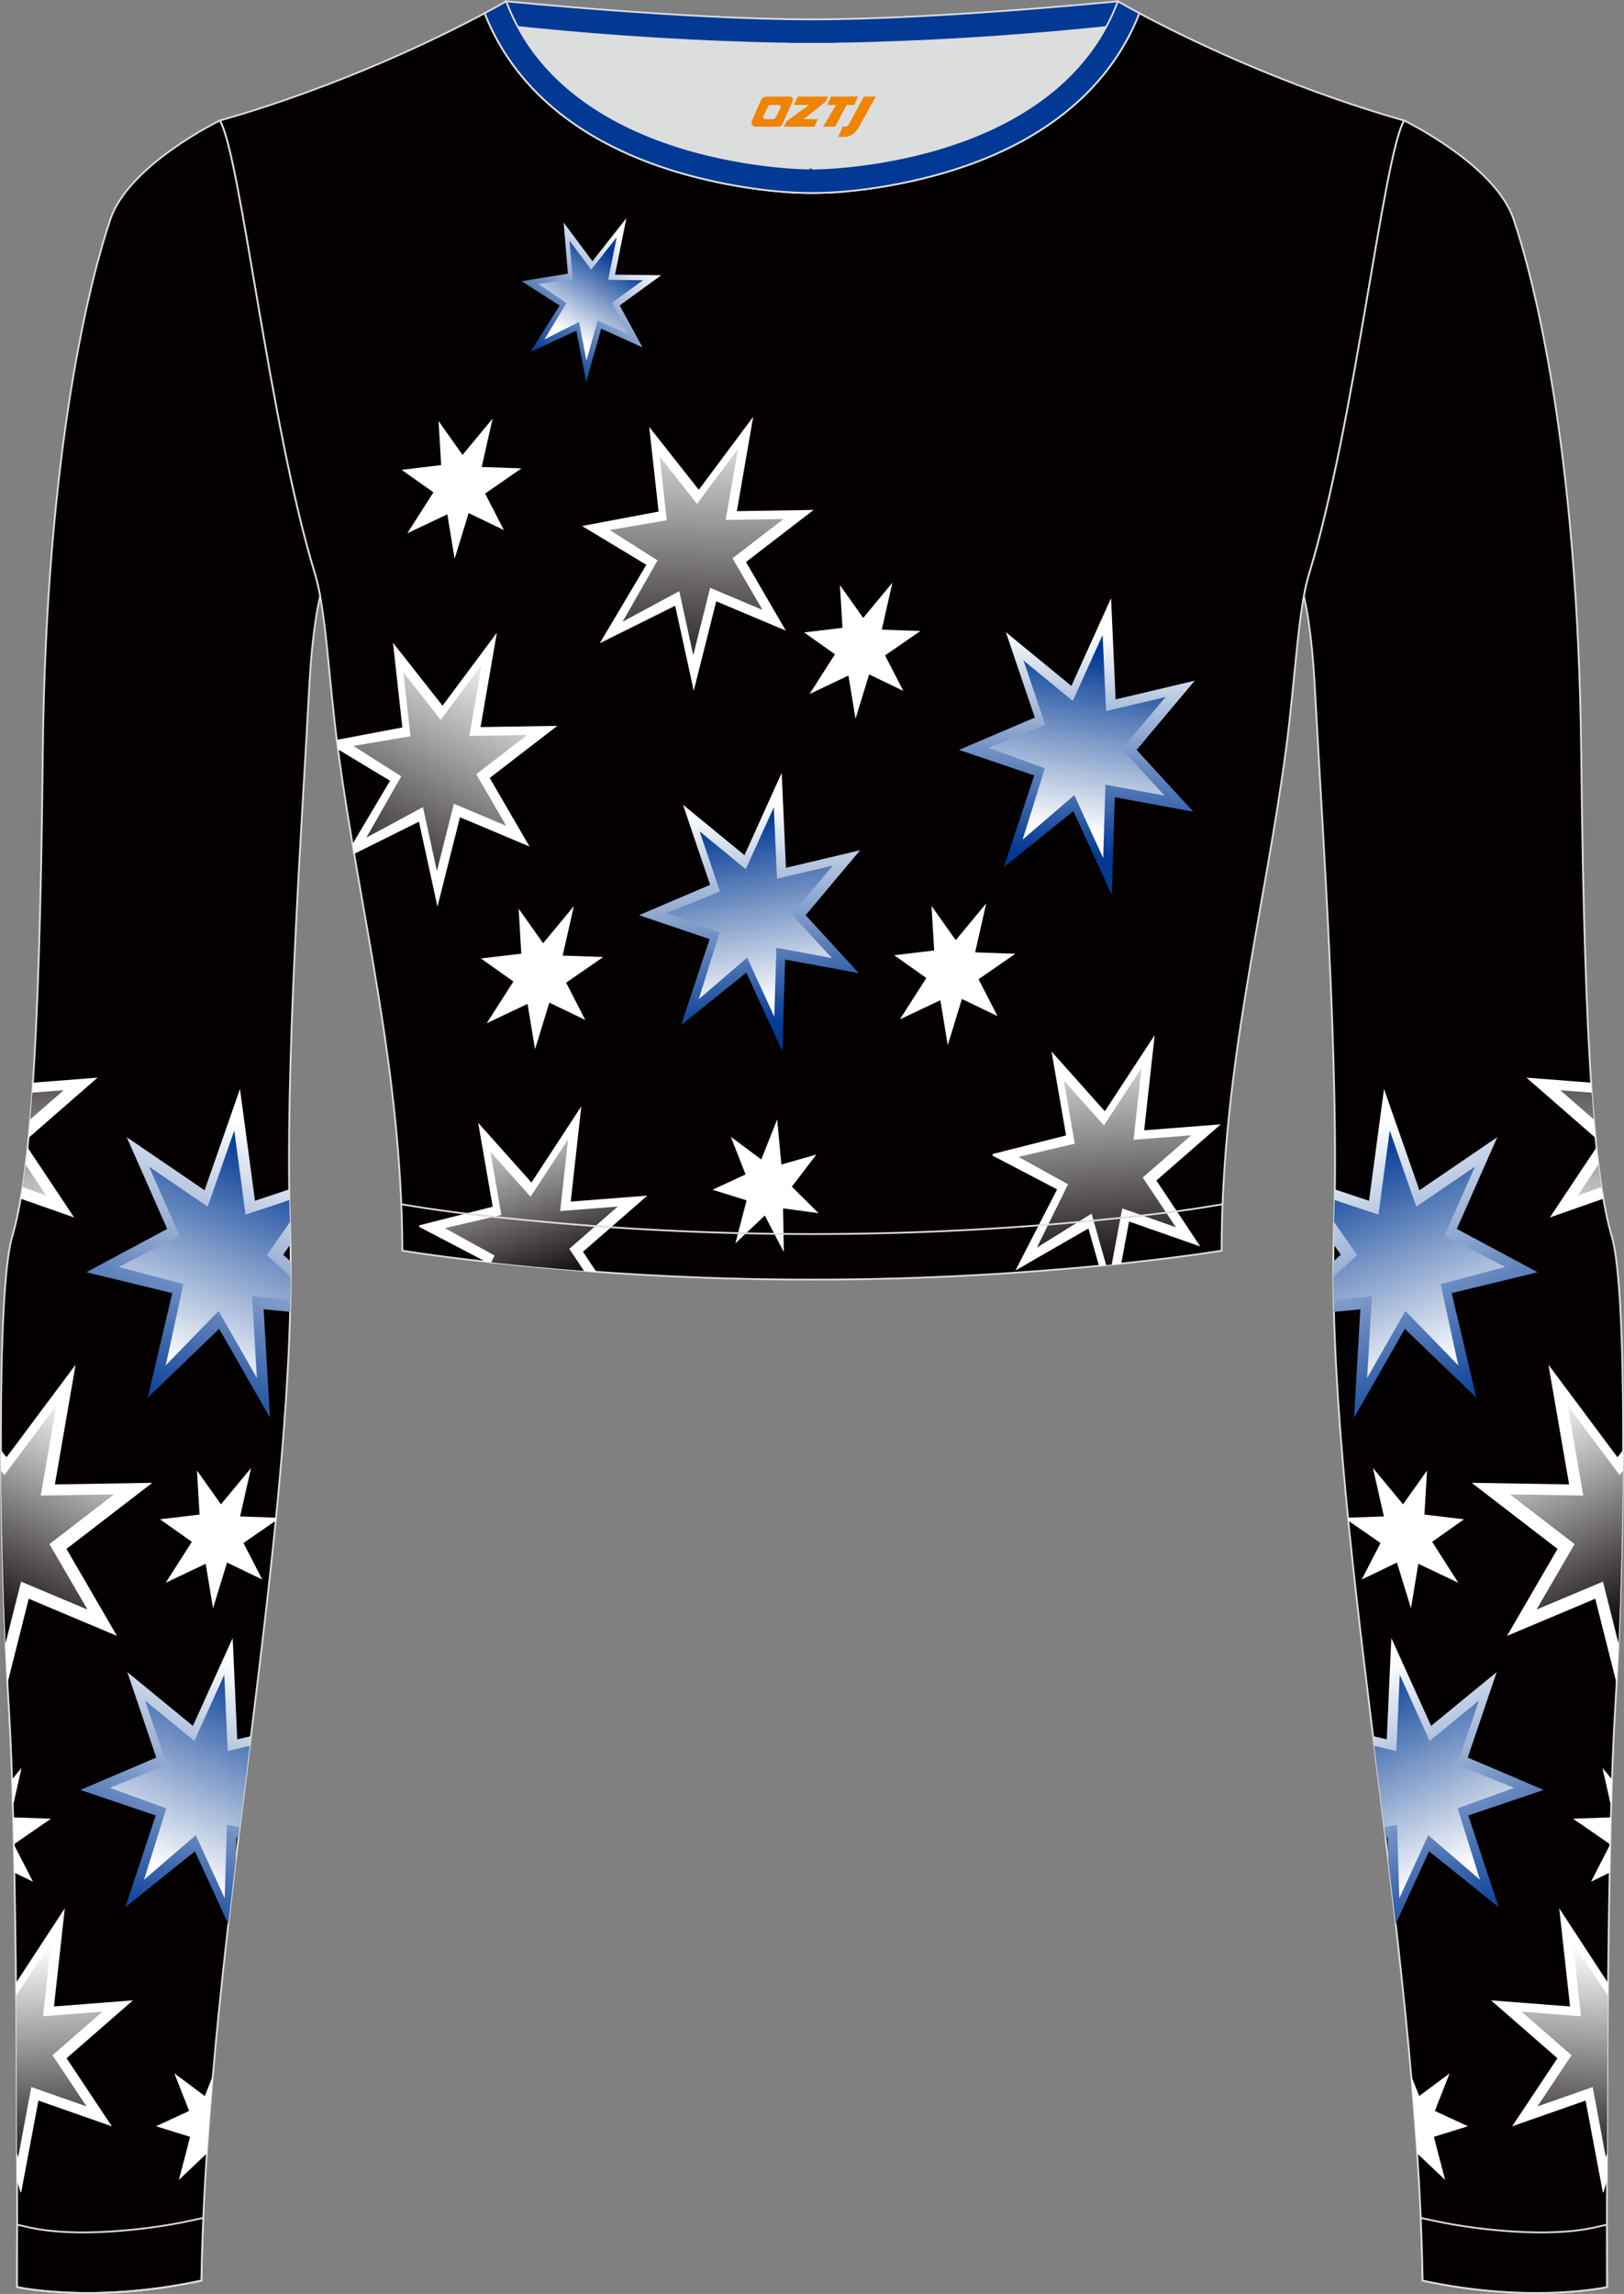 <?xml version="1.0" encoding="utf-8"?>
<!-- Generator: Adobe Illustrator 24.0.1, SVG Export Plug-In . SVG Version: 6.00 Build 0)  -->
<svg xmlns="http://www.w3.org/2000/svg" xmlns:xlink="http://www.w3.org/1999/xlink" version="1.1" id="图层_1" x="0px" y="0px" width="367.03px" height="518.23px" viewBox="0 0 367.02 518.23" enable-background="new 0 0 367.02 518.23" xml:space="preserve">
<rect x="0" y="0" width="367.02" height="518.23" fill="#808080" stroke="none"/>
<g>
	<path fill-rule="evenodd" clip-rule="evenodd" fill="#DCDDDD" d="M113.76,2.85c0,0,45.04,4.28,69.79,4.28s70.34-3.09,70.34-3.09   S241.33,40.8,183.46,40.8C125.59,40.79,113.76,2.85,113.76,2.85z"/>
	
		<path fill-rule="evenodd" clip-rule="evenodd" fill="#013994" stroke="#DCDDDD" stroke-width="0.4" stroke-miterlimit="22.926" d="   M258.74,5.16l-5.47,0.6c-18.61,2.04-37.83,3.37-56.53,3.92c-2.57,0.08-5.14,0.13-7.72,0.17v0.04h-11V9.85   c-2.57-0.03-5.14-0.09-7.72-0.17c-18.7-0.55-37.91-1.88-56.53-3.92l-5.47-0.6l6.07-4.87c0,0,40.87,4.09,69.14,4.09   s69.11-4.09,69.11-4.09L258.74,5.16z"/>
	
		<path fill-rule="evenodd" clip-rule="evenodd" fill="#040000" stroke="#DCDDDD" stroke-width="0.4" stroke-miterlimit="22.926" d="   M109.53,2.99C100,8.09,77.36,19.36,49.69,27.23c4.75,8.32,11.09,68.5,21.5,102.51c2.53,8.27,3.06,23.55,5.19,39.52   c4.92,36.95,14.4,72.23,14.55,113.28c0,0,38.98,6.55,92.58,6.55s92.58-6.55,92.58-6.55c0-40.87,9.62-76.33,14.55-113.28   c2.13-15.97,2.66-31.26,5.19-39.52c10.41-34.02,16.76-94.19,21.5-102.51c-27.67-7.87-50.31-19.14-59.84-24.24   c-7.44,18.9-24.13,29.96-42.97,35.71c-9.35,2.85-21.14,4.92-31.01,4.91c-9.87,0.01-21.66-2.05-31.01-4.91   C133.66,32.95,116.97,21.89,109.53,2.99z"/>
	
		<linearGradient id="SVGID_1_" gradientUnits="userSpaceOnUse" x1="172.903" y1="1130.089" x2="167.598" y2="1080.573" gradientTransform="matrix(1 0 0 1 0 -898)">
		<stop offset="0" style="stop-color:#013994"/>
		<stop offset="1" style="stop-color:#FFFFFF"/>
	</linearGradient>
	<polygon fill-rule="evenodd" clip-rule="evenodd" fill="url(#SVGID_1_)" points="176.66,174.6 177.62,196.05 194.39,192.08    182.07,206.75 194.09,219.85 177.44,216.78 176.81,237.46 168.67,219.73 153.94,231.57 160.37,212.16 144.42,206.75 160.49,199.9    154.36,181.81 168.25,193.2  "/>
	
		<linearGradient id="SVGID_2_" gradientUnits="userSpaceOnUse" x1="166.788" y1="1083.44" x2="173.862" y2="1124.619" gradientTransform="matrix(1 0 0 1 0 -898)">
		<stop offset="0" style="stop-color:#013994"/>
		<stop offset="1" style="stop-color:#FFFFFF"/>
	</linearGradient>
	<polygon fill-rule="evenodd" clip-rule="evenodd" fill="url(#SVGID_2_)" points="174.88,182.37 175.6,198.52 188.22,195.54    178.95,206.57 187.99,216.43 175.46,214.12 174.99,229.68 168.86,216.34 157.92,225.74 162.62,210.64 150.68,206.3 162.71,201.41    158.1,187.8 168.54,196.37  "/>
	
		<linearGradient id="SVGID_3_" gradientUnits="userSpaceOnUse" x1="122.323" y1="979.301" x2="142.975" y2="954.29" gradientTransform="matrix(1 0 0 1 0 -898)">
		<stop offset="0" style="stop-color:#013994"/>
		<stop offset="1" style="stop-color:#FFFFFF"/>
	</linearGradient>
	<polygon fill-rule="evenodd" clip-rule="evenodd" fill="url(#SVGID_3_)" points="141.56,49.29 138.99,62.06 149.44,62.18    140.05,69.01 145.21,78.48 135.86,74.25 132.47,86.32 130.26,74.7 119.86,79.52 126.48,69.03 117.88,63.52 128.34,61.83    127.38,50.28 133.89,59.01  "/>
	
		<linearGradient id="SVGID_4_" gradientUnits="userSpaceOnUse" x1="139.179" y1="956.144" x2="128.379" y2="973.481" gradientTransform="matrix(1 0 0 1 0 -898)">
		<stop offset="0" style="stop-color:#013994"/>
		<stop offset="1" style="stop-color:#FFFFFF"/>
	</linearGradient>
	<polygon fill-rule="evenodd" clip-rule="evenodd" fill="url(#SVGID_4_)" points="139.37,53.61 137.44,63.22 145.3,63.31    138.23,68.45 142.12,75.58 135.08,72.39 132.53,81.48 130.87,72.73 123.05,76.67 128.03,68.46 121.63,64.16 129.43,63.05    128.7,54.36 133.6,60.93  "/>
	<polygon fill-rule="evenodd" clip-rule="evenodd" fill="#FFFFFF" points="170.22,94.16 166.53,115.48 183.88,115.2 168.59,126.97    177.59,142.46 161.87,135.85 156.78,156.06 152.59,136.85 135.54,145.32 146.07,127.6 131.54,118.83 148.84,115.57 146.72,96.44    157.92,110.65  "/>
	
		<linearGradient id="SVGID_5_" gradientUnits="userSpaceOnUse" x1="158.261" y1="988.077" x2="156.239" y2="1057.045" gradientTransform="matrix(1 0 0 1 0 -898)">
		<stop offset="0" style="stop-color:#FFFFFF"/>
		<stop offset="1" style="stop-color:#060001"/>
		<stop offset="1" style="stop-color:#060001"/>
		<stop offset="1" style="stop-color:#060001"/>
		<stop offset="1" style="stop-color:#060001"/>
		<stop offset="1" style="stop-color:#000000"/>
	</linearGradient>
	<polygon fill-rule="evenodd" clip-rule="evenodd" fill="url(#SVGID_5_)" points="166.78,101.43 164,117.47 177.06,117.26    165.55,126.12 172.32,137.78 160.49,132.8 156.67,148.01 153.52,133.55 140.71,140.45 148.61,126.6 137.8,119.74 150.69,117.54    149.09,103.14 157.52,113.84  "/>
	<path fill-rule="evenodd" clip-rule="evenodd" fill="#FFFFFF" d="M260.96,233.84l-2.38,21.51l17.31-1.34l-14.55,12.68l9.93,14.91   l-16.1-5.64l-1.78,9.51c-1.6,0.17-3.27,0.34-5.02,0.51l-2.39-8.45l-16.5,9.5l9.42-18.33l-14.59-7.63l0.04-0.36l16.58-4.2   l-3.29-18.96l12.05,13.5L260.96,233.84z"/>
	
		<linearGradient id="SVGID_6_" gradientUnits="userSpaceOnUse" x1="247.5" y1="1128.488" x2="252.048" y2="1187.604" gradientTransform="matrix(1 0 0 1 0 -898)">
		<stop offset="0" style="stop-color:#FFFFFF"/>
		<stop offset="1" style="stop-color:#060001"/>
		<stop offset="1" style="stop-color:#060001"/>
		<stop offset="1" style="stop-color:#060001"/>
		<stop offset="1" style="stop-color:#060001"/>
		<stop offset="1" style="stop-color:#000000"/>
	</linearGradient>
	<polygon fill-rule="evenodd" clip-rule="evenodd" fill="url(#SVGID_6_)" points="257.97,241.3 256.18,257.49 269.21,256.48    258.26,266.02 265.73,277.24 253.62,273 251.24,285.69 249.99,285.81 246.7,274.18 234.34,281.84 241.38,267.54 230.17,261.36    242.9,258.37 240.43,244.1 249.49,254.25  "/>
	<polygon fill-rule="evenodd" clip-rule="evenodd" fill="#FFFFFF" points="175.64,252.88 176.59,263.09 184.5,260.82 178.95,268.1    184.99,274.07 176.97,272.99 177.14,282.87 172.85,274.6 166.2,280.89 168.73,271.17 161.02,268.78 168.5,265.32 165.17,256.83    172.05,261.94  "/>
	<polygon fill-rule="evenodd" clip-rule="evenodd" fill="#FFFFFF" points="222.88,204.09 220.38,215.15 229.47,215.47    221.15,221.22 225.44,229.56 217.39,225.68 214.19,236.12 212.52,225.96 203.37,230.29 209.35,220.95 202.08,215.8 211.12,214.72    210.52,204.66 216,212.39  "/>
	<polygon fill-rule="evenodd" clip-rule="evenodd" fill="#FFFFFF" points="201.68,131.64 199.28,142.25 208.01,142.55    200.02,148.07 204.15,156.08 196.42,152.36 193.35,162.38 191.74,152.62 182.96,156.79 188.7,147.81 181.72,142.87 190.4,141.84    189.82,132.18 195.08,139.6  "/>
	
		<linearGradient id="SVGID_7_" gradientUnits="userSpaceOnUse" x1="242.193" y1="1091.049" x2="245.225" y2="1041.028" gradientTransform="matrix(1 0 0 1 0 -898)">
		<stop offset="0" style="stop-color:#013994"/>
		<stop offset="1" style="stop-color:#FFFFFF"/>
	</linearGradient>
	<polygon fill-rule="evenodd" clip-rule="evenodd" fill="url(#SVGID_7_)" points="251.1,135.13 252.13,158 270.01,153.78    256.87,169.41 269.69,183.38 251.94,180.11 251.26,202.16 242.58,183.25 226.88,195.88 233.74,175.18 216.72,169.41 233.87,162.11    227.33,142.82 242.13,154.96  "/>
	
		<linearGradient id="SVGID_8_" gradientUnits="userSpaceOnUse" x1="247.351" y1="1045.41" x2="241.288" y2="1085.579" gradientTransform="matrix(1 0 0 1 0 -898)">
		<stop offset="0" style="stop-color:#013994"/>
		<stop offset="1" style="stop-color:#FFFFFF"/>
	</linearGradient>
	<polygon fill-rule="evenodd" clip-rule="evenodd" fill="url(#SVGID_8_)" points="249.2,143.42 249.97,160.64 263.43,157.46    253.54,169.22 263.18,179.73 249.83,177.27 249.32,193.86 242.79,179.64 231.12,189.67 236.13,173.56 223.4,168.93 236.23,163.72    231.31,149.21 242.45,158.35  "/>
	<path fill-rule="evenodd" clip-rule="evenodd" fill="#FFFFFF" d="M112.29,142.94l-3.69,21.32l17.36-0.28l-15.29,11.77l9,15.49   l-15.72-6.61l-5.09,20.21l-4.18-19.21l-14.63,7.27l-0.38-2.24l8.48-14.27l-11.76-7.1v-0.03c-0.09-0.71-0.19-1.41-0.27-2.12   l14.81-2.8l-2.12-19.13l11.2,14.21L112.29,142.94z"/>
	
		<linearGradient id="SVGID_9_" gradientUnits="userSpaceOnUse" x1="112.975" y1="1045.292" x2="82.153" y2="1104.155" gradientTransform="matrix(1 0 0 1 0 -898)">
		<stop offset="0" style="stop-color:#FFFFFF"/>
		<stop offset="1" style="stop-color:#060001"/>
		<stop offset="1" style="stop-color:#060001"/>
		<stop offset="1" style="stop-color:#060001"/>
		<stop offset="1" style="stop-color:#060001"/>
		<stop offset="1" style="stop-color:#000000"/>
	</linearGradient>
	<polygon fill-rule="evenodd" clip-rule="evenodd" fill="url(#SVGID_9_)" points="108.86,150.21 106.08,166.26 119.14,166.05    107.63,174.9 114.4,186.56 102.57,181.58 98.74,196.79 95.59,182.34 82.79,189.23 90.68,175.38 79.87,168.53 92.77,166.32    91.17,151.93 99.6,162.62  "/>
	<polygon fill-rule="evenodd" clip-rule="evenodd" fill="#FFFFFF" points="129.69,204.71 127.16,215.88 136.34,216.2 127.94,222    132.28,230.43 124.15,226.51 120.92,237.05 119.22,226.79 109.99,231.17 116.03,221.73 108.68,216.53 117.81,215.45 117.21,205.28    122.74,213.09  "/>
	<polygon fill-rule="evenodd" clip-rule="evenodd" fill="#FFFFFF" points="111.33,94.56 108.86,105.5 117.85,105.81 109.63,111.5    113.87,119.75 105.91,115.91 102.74,126.24 101.09,116.19 92.04,120.48 97.95,111.23 90.76,106.14 99.7,105.07 99.11,95.12    104.53,102.77  "/>
	<path fill-rule="evenodd" clip-rule="evenodd" fill="#FFFFFF" d="M131.37,249.94l-2.38,21.51l17.31-1.34l-14.55,12.68l3.03,4.55   c-10.03-0.72-18.67-1.57-25.56-2.35l0.1-0.19l-14.59-7.63l0.04-0.36l16.58-4.2l-3.29-18.96l12.05,13.5L131.37,249.94z"/>
	
		<linearGradient id="SVGID_10_" gradientUnits="userSpaceOnUse" x1="111.472" y1="1146.727" x2="125.494" y2="1189.548" gradientTransform="matrix(1 0 0 1 0 -898)">
		<stop offset="0" style="stop-color:#FFFFFF"/>
		<stop offset="1" style="stop-color:#060001"/>
		<stop offset="1" style="stop-color:#060001"/>
		<stop offset="1" style="stop-color:#060001"/>
		<stop offset="1" style="stop-color:#060001"/>
		<stop offset="1" style="stop-color:#000000"/>
	</linearGradient>
	<path fill-rule="evenodd" clip-rule="evenodd" fill="url(#SVGID_10_)" d="M128.38,257.41l-1.79,16.18l13.02-1.01l-10.95,9.54   l3.33,5.01c-8.01-0.61-15.07-1.3-20.98-1.94l0.76-1.55l-11.21-6.18l12.74-2.99l-2.47-14.27l9.07,10.16L128.38,257.41z"/>
	
		<path fill-rule="evenodd" clip-rule="evenodd" fill="#040000" stroke="#DCDDDD" stroke-width="0.4" stroke-miterlimit="22.926" d="   M317.33,27.23c0,0,20.56,9.93,24.74,22.3c4.19,12.38,14.56,50.77,15.29,121.02s3.28,96.45,6.92,108.83s2.91,71.7,0.73,107.01   c-2.18,35.3-1.82,130.3-1.82,130.3s-17.11,3.82-41.67-1.46c-1.26-78.2-22.24-172.66-20.02-238.76c1.17-34.86-2.6-88.69-4.18-118.11   c-0.4-7.41-0.88-15.82-2.64-23.72c0.34-1.82,0.72-3.46,1.15-4.89C306.24,95.73,312.58,35.55,317.33,27.23z"/>
	<g>
		
			<linearGradient id="SVGID_11_" gradientUnits="userSpaceOnUse" x1="-1948.953" y1="1331.219" x2="-1921.669" y2="1274.377" gradientTransform="matrix(-1 0 0 1 -1609.15 -898)">
			<stop offset="0" style="stop-color:#013994"/>
			<stop offset="1" style="stop-color:#FFFFFF"/>
		</linearGradient>
		<path fill-rule="evenodd" clip-rule="evenodd" fill="url(#SVGID_11_)" d="M323.43,389.9l14.82-12.15l-6.54,19.31l17.16,7.31    l-17.03,5.77l6.86,20.73l-15.72-12.64l-7.55,16.43c-0.53-4.7-1.09-9.41-1.65-14.12l-0.17-5.45l-0.48,0.09    c-0.93-7.68-1.88-15.35-2.82-22.96l3.1,0.73l1.03-22.9L323.43,389.9z"/>
		
			<linearGradient id="SVGID_12_" gradientUnits="userSpaceOnUse" x1="-1920.249" y1="1274.443" x2="-1941.471" y2="1319.538" gradientTransform="matrix(-1 0 0 1 -1609.15 -898)">
			<stop offset="0" style="stop-color:#013994"/>
			<stop offset="1" style="stop-color:#FFFFFF"/>
		</linearGradient>
		<path fill-rule="evenodd" clip-rule="evenodd" fill="url(#SVGID_12_)" d="M323.11,393.31l11.15-9.15l-4.92,14.53l12.84,5.21    l-12.74,4.63l5.02,16.12l-11.68-10.04l-6.54,14.24l-0.51-16.61l-2.88,0.53c-0.34-2.79-0.69-5.59-1.03-8.38l0.19-0.21l-0.26-0.3    l-1.17-9.47l4.99,1.18l0.77-17.23L323.11,393.31z"/>
		<path fill-rule="evenodd" clip-rule="evenodd" fill="#FFFFFF" d="M365.55,329.21l1.27-1.62c-0.07,17.63-0.63,36.93-1.47,52.72    l-4.82-19.13l-19.94,8.39L352,349.92l-19.4-14.93l22.02,0.36l-4.68-27.05L365.55,329.21z"/>
		
			<linearGradient id="SVGID_13_" gradientUnits="userSpaceOnUse" x1="-1951.872" y1="1217.224" x2="-1976.377" y2="1266.487" gradientTransform="matrix(-1 0 0 1 -1609.15 -898)">
			<stop offset="0" style="stop-color:#FFFFFF"/>
			<stop offset="1" style="stop-color:#060001"/>
			<stop offset="1" style="stop-color:#060001"/>
			<stop offset="1" style="stop-color:#060001"/>
			<stop offset="1" style="stop-color:#060001"/>
			<stop offset="1" style="stop-color:#000000"/>
		</linearGradient>
		<path fill-rule="evenodd" clip-rule="evenodd" fill="url(#SVGID_13_)" d="M366.03,333.25l0.75-0.95    c-0.11,13.01-0.47,26.66-1,38.96l-3.51-13.95l-15.01,6.31l8.59-14.79l-14.6-11.23l16.57,0.27l-3.52-20.35L366.03,333.25z"/>
		<path fill-rule="evenodd" clip-rule="evenodd" fill="#FFFFFF" d="M318.93,468.95l1.81,4.57l6.88-5.12l-3.34,8.49l7.48,3.46    l-7.7,2.39l2.53,9.72l-6.31-5.97C319.89,480.69,319.44,474.84,318.93,468.95z"/>
		<path fill-rule="evenodd" clip-rule="evenodd" fill="#FFFFFF" d="M362.15,399.38l2.15,2.59c-0.07,1.96-0.13,3.99-0.19,6.08    L362.15,399.38L362.15,399.38z M363.77,423.07l-4.2,2.03l4.34-8.43l-8.4-5.8l8.54-0.3C363.94,414.57,363.85,418.76,363.77,423.07z    "/>
		<polygon fill-rule="evenodd" clip-rule="evenodd" fill="#FFFFFF" points="317.09,339.85 322.51,332.21 321.92,342.16     330.86,343.23 323.67,348.32 329.58,357.57 320.54,353.28 318.88,363.33 315.71,353 307.75,356.84 312,348.59 304.71,343.55     304.64,342.87 312.76,342.58 310.29,331.65   "/>
		<path fill-rule="evenodd" clip-rule="evenodd" fill="#FFFFFF" d="M363.41,447.96c-0.17,16.2-0.23,32.2-0.25,44.68l-0.74,2.62    h-0.19l-3.89-20.71l-16.6,5.82l10.24-15.38l-15-13.08l17.85,1.38l-2.45-22.18L363.41,447.96z"/>
		
			<linearGradient id="SVGID_14_" gradientUnits="userSpaceOnUse" x1="-1964.683" y1="1337.467" x2="-1961.146" y2="1392.035" gradientTransform="matrix(-1 0 0 1 -1609.15 -898)">
			<stop offset="0" style="stop-color:#FFFFFF"/>
			<stop offset="1" style="stop-color:#060001"/>
			<stop offset="1" style="stop-color:#060001"/>
			<stop offset="1" style="stop-color:#060001"/>
			<stop offset="1" style="stop-color:#060001"/>
			<stop offset="1" style="stop-color:#000000"/>
		</linearGradient>
		<path fill-rule="evenodd" clip-rule="evenodd" fill="url(#SVGID_14_)" d="M363.39,450.9c-0.13,12.64-0.18,25.04-0.21,35.6    l-0.25,0.88l-2.98-15.89l-12.49,4.38l7.7-11.57l-11.29-9.84l13.43,1.04l-1.84-16.69L363.39,450.9z"/>
		
			<linearGradient id="SVGID_15_" gradientUnits="userSpaceOnUse" x1="-1943.429" y1="1216.332" x2="-1917.66" y2="1152.921" gradientTransform="matrix(-1 0 0 1 -1609.15 -898)">
			<stop offset="0" style="stop-color:#013994"/>
			<stop offset="1" style="stop-color:#FFFFFF"/>
		</linearGradient>
		<path fill-rule="evenodd" clip-rule="evenodd" fill="url(#SVGID_15_)" d="M320.79,268.9l17.6-12l-9.15,20.73l18.28,9.79    l-19.43,4.71l5.56,23.62l-16.16-15.55l-11.48,20.1l1.43-24.5l-5.97,0.56c-0.11-3.86-0.15-7.66-0.13-11.37l1.68-1.54l-1.64-2.35    c0.02-1.56,0.06-3.11,0.11-4.64c0.09-2.49,0.14-5.09,0.18-7.76l7.73,2.57l3.39-25.25L320.79,268.9z"/>
		
			<linearGradient id="SVGID_16_" gradientUnits="userSpaceOnUse" x1="-1918.243" y1="1156.448" x2="-1938.454" y2="1205.712" gradientTransform="matrix(-1 0 0 1 -1609.15 -898)">
			<stop offset="0" style="stop-color:#013994"/>
			<stop offset="1" style="stop-color:#FFFFFF"/>
		</linearGradient>
		<path fill-rule="evenodd" clip-rule="evenodd" fill="url(#SVGID_16_)" d="M320.09,272.6l13.25-9.03l-6.88,15.6l13.7,7.04    l-14.57,3.88l3.97,18.35l-11.94-12.27l-8.65,15.12l1.08-18.44l-8.65,0.81c-0.04-1.74-0.06-3.47-0.07-5.18l5.39-4.92l-5.22-7.47    c0.06-1.62,0.1-3.28,0.13-4.98l9.9,3.29l2.55-19L320.09,272.6z"/>
		<path fill-rule="evenodd" clip-rule="evenodd" fill="#FFFFFF" d="M359.58,244.59c0.31,4.66,0.64,8.79,1,12.47l-15.6-13.6    L359.58,244.59L359.58,244.59z M362.36,270.8l-12.09,4.24l10.53-15.82C361.28,263.78,361.8,267.58,362.36,270.8z"/>
		
			<linearGradient id="SVGID_17_" gradientUnits="userSpaceOnUse" x1="-1962.477" y1="1179.629" x2="-1971.319" y2="1125.06" gradientTransform="matrix(-1 0 0 1 -1609.15 -898)">
			<stop offset="0" style="stop-color:#FFFFFF"/>
			<stop offset="1" style="stop-color:#060001"/>
			<stop offset="1" style="stop-color:#060001"/>
			<stop offset="1" style="stop-color:#060001"/>
			<stop offset="1" style="stop-color:#060001"/>
			<stop offset="1" style="stop-color:#000000"/>
		</linearGradient>
		<path fill-rule="evenodd" clip-rule="evenodd" fill="url(#SVGID_17_)" d="M359.74,246.85c0.15,2.13,0.3,4.14,0.46,6.05l-7.57-6.6    L359.74,246.85L359.74,246.85z M361.93,268.19l-5.32,1.87l4.63-6.96C361.46,264.93,361.69,266.63,361.93,268.19z"/>
	</g>
	
		<path fill-rule="evenodd" clip-rule="evenodd" fill="#040000" stroke="#DCDDDD" stroke-width="0.4" stroke-miterlimit="22.926" d="   M49.69,27.23c0,0-20.56,9.93-24.74,22.3S10.39,100.3,9.66,170.55C8.94,240.79,6.39,267,2.75,279.37   c-3.64,12.38-2.91,71.7-0.73,107.01c2.18,35.3,1.82,130.3,1.82,130.3s17.11,3.82,41.67-1.46c1.26-78.2,22.24-172.66,20.02-238.76   c-1.17-34.86,2.6-88.69,4.18-118.11c0.4-7.41,0.88-15.82,2.64-23.72c-0.34-1.82-0.72-3.46-1.15-4.89   C60.79,95.73,54.44,35.55,49.69,27.23z"/>
	
		<linearGradient id="SVGID_18_" gradientUnits="userSpaceOnUse" x1="27.212" y1="1331.219" x2="54.496" y2="1274.377" gradientTransform="matrix(1 0 0 1 0 -898)">
		<stop offset="0" style="stop-color:#013994"/>
		<stop offset="1" style="stop-color:#FFFFFF"/>
	</linearGradient>
	<path fill-rule="evenodd" clip-rule="evenodd" fill="url(#SVGID_18_)" d="M52.58,370.05l1.03,22.9l3.1-0.73   c-0.94,7.61-1.89,15.28-2.82,22.96l-0.48-0.09l-0.17,5.45c-0.56,4.71-1.12,9.42-1.65,14.12l-7.55-16.43l-15.72,12.64l6.86-20.73   l-17.03-5.77l17.16-7.31l-6.54-19.31l14.82,12.15L52.58,370.05z"/>
	
		<linearGradient id="SVGID_19_" gradientUnits="userSpaceOnUse" x1="55.916" y1="1274.443" x2="34.694" y2="1319.538" gradientTransform="matrix(1 0 0 1 0 -898)">
		<stop offset="0" style="stop-color:#013994"/>
		<stop offset="1" style="stop-color:#FFFFFF"/>
	</linearGradient>
	<path fill-rule="evenodd" clip-rule="evenodd" fill="url(#SVGID_19_)" d="M50.68,378.36l0.77,17.23l4.99-1.18l-1.17,9.47l-0.26,0.3   l0.19,0.21c-0.34,2.79-0.69,5.59-1.03,8.38l-2.88-0.53l-0.51,16.61l-6.54-14.24l-11.68,10.04l5.02-16.12l-12.74-4.63l12.84-5.21   l-4.92-14.53l11.15,9.15L50.68,378.36z"/>
	<path fill-rule="evenodd" clip-rule="evenodd" fill="#FFFFFF" d="M17.08,308.3l-4.68,27.05l22.02-0.36l-19.4,14.93l11.41,19.65   l-19.94-8.39l-4.82,19.13c-0.84-15.79-1.4-35.09-1.47-52.72l1.27,1.62L17.08,308.3z"/>
	
		<linearGradient id="SVGID_20_" gradientUnits="userSpaceOnUse" x1="24.293" y1="1217.224" x2="-0.212" y2="1266.487" gradientTransform="matrix(1 0 0 1 0 -898)">
		<stop offset="0" style="stop-color:#FFFFFF"/>
		<stop offset="1" style="stop-color:#060001"/>
		<stop offset="1" style="stop-color:#060001"/>
		<stop offset="1" style="stop-color:#060001"/>
		<stop offset="1" style="stop-color:#060001"/>
		<stop offset="1" style="stop-color:#000000"/>
	</linearGradient>
	<path fill-rule="evenodd" clip-rule="evenodd" fill="url(#SVGID_20_)" d="M12.72,317.52L9.2,337.87l16.57-0.27l-14.6,11.23   l8.59,14.79l-15.01-6.31l-3.51,13.95c-0.53-12.3-0.89-25.95-1-38.96l0.75,0.95L12.72,317.52z"/>
	<path fill-rule="evenodd" clip-rule="evenodd" fill="#FFFFFF" d="M46.74,486.49l-6.31,5.97l2.53-9.72l-7.7-2.39l7.48-3.46   l-3.34-8.49l6.88,5.12l1.81-4.57C47.58,474.84,47.13,480.69,46.74,486.49z"/>
	<path fill-rule="evenodd" clip-rule="evenodd" fill="#FFFFFF" d="M4.87,399.38l-1.96,8.67c-0.06-2.09-0.12-4.12-0.19-6.08   L4.87,399.38L4.87,399.38z M2.97,410.57l8.54,0.3l-8.4,5.8l4.34,8.43l-4.2-2.03C3.17,418.76,3.08,414.57,2.97,410.57z"/>
	<polygon fill-rule="evenodd" clip-rule="evenodd" fill="#FFFFFF" points="56.73,331.65 54.26,342.58 62.38,342.87 62.31,343.55    55.02,348.59 59.27,356.84 51.31,353 48.14,363.33 46.48,353.28 37.44,357.57 43.35,348.32 36.16,343.23 45.1,342.16 44.51,332.21    49.93,339.85  "/>
	<path fill-rule="evenodd" clip-rule="evenodd" fill="#FFFFFF" d="M14.64,431.11l-2.45,22.18l17.85-1.38l-15,13.08l10.24,15.38   l-16.6-5.82l-3.89,20.71H4.6l-0.74-2.62c-0.02-12.48-0.08-28.48-0.25-44.68L14.64,431.11z"/>
	
		<linearGradient id="SVGID_21_" gradientUnits="userSpaceOnUse" x1="11.482" y1="1337.467" x2="15.019" y2="1392.035" gradientTransform="matrix(1 0 0 1 0 -898)">
		<stop offset="0" style="stop-color:#FFFFFF"/>
		<stop offset="1" style="stop-color:#060001"/>
		<stop offset="1" style="stop-color:#060001"/>
		<stop offset="1" style="stop-color:#060001"/>
		<stop offset="1" style="stop-color:#060001"/>
		<stop offset="1" style="stop-color:#000000"/>
	</linearGradient>
	<path fill-rule="evenodd" clip-rule="evenodd" fill="url(#SVGID_21_)" d="M11.56,438.81L9.72,455.5l13.43-1.04l-11.29,9.84   l7.7,11.57l-12.49-4.38l-2.98,15.89l-0.25-0.88c-0.03-10.56-0.08-22.96-0.21-35.6L11.56,438.81z"/>
	
		<linearGradient id="SVGID_22_" gradientUnits="userSpaceOnUse" x1="32.736" y1="1216.332" x2="58.505" y2="1152.921" gradientTransform="matrix(1 0 0 1 0 -898)">
		<stop offset="0" style="stop-color:#013994"/>
		<stop offset="1" style="stop-color:#FFFFFF"/>
	</linearGradient>
	<path fill-rule="evenodd" clip-rule="evenodd" fill="url(#SVGID_22_)" d="M54.23,246.02l3.39,25.25l7.73-2.57   c0.04,2.67,0.09,5.27,0.18,7.76c0.05,1.53,0.09,3.08,0.11,4.64L64,283.45l1.68,1.54c0.02,3.71-0.02,7.51-0.13,11.37l-5.97-0.56   l1.43,24.5l-11.48-20.1l-16.16,15.55l5.56-23.62l-19.43-4.71l18.28-9.79l-9.15-20.73l17.6,12L54.23,246.02z"/>
	
		<linearGradient id="SVGID_23_" gradientUnits="userSpaceOnUse" x1="57.922" y1="1156.448" x2="37.712" y2="1205.712" gradientTransform="matrix(1 0 0 1 0 -898)">
		<stop offset="0" style="stop-color:#013994"/>
		<stop offset="1" style="stop-color:#FFFFFF"/>
	</linearGradient>
	<path fill-rule="evenodd" clip-rule="evenodd" fill="url(#SVGID_23_)" d="M52.94,255.4l2.55,19l9.9-3.29   c0.03,1.7,0.07,3.36,0.13,4.98l-5.22,7.47l5.39,4.92c-0.01,1.71-0.03,3.44-0.07,5.18l-8.65-0.81l1.08,18.44l-8.65-15.12   l-11.94,12.27l3.97-18.35l-14.57-3.88l13.7-7.04l-6.88-15.6l13.25,9.03L52.94,255.4z"/>
	<path fill-rule="evenodd" clip-rule="evenodd" fill="#FFFFFF" d="M7.44,244.59l14.6-1.13l-15.6,13.6   C6.8,253.38,7.13,249.25,7.44,244.59L7.44,244.59z M6.22,259.22l10.53,15.82L4.66,270.8C5.22,267.58,5.74,263.78,6.22,259.22z"/>
	
		<linearGradient id="SVGID_24_" gradientUnits="userSpaceOnUse" x1="13.688" y1="1179.629" x2="4.846" y2="1125.06" gradientTransform="matrix(1 0 0 1 0 -898)">
		<stop offset="0" style="stop-color:#FFFFFF"/>
		<stop offset="1" style="stop-color:#060001"/>
		<stop offset="1" style="stop-color:#060001"/>
		<stop offset="1" style="stop-color:#060001"/>
		<stop offset="1" style="stop-color:#060001"/>
		<stop offset="1" style="stop-color:#000000"/>
	</linearGradient>
	<path fill-rule="evenodd" clip-rule="evenodd" fill="url(#SVGID_24_)" d="M7.28,246.85l7.11-0.55l-7.57,6.6   C6.98,250.99,7.13,248.98,7.28,246.85L7.28,246.85z M5.78,263.1l4.63,6.96l-5.32-1.87C5.33,266.63,5.56,264.93,5.78,263.1z"/>
	
		<path fill-rule="evenodd" clip-rule="evenodd" fill="#040000" stroke="#DCDDDD" stroke-width="0.4" stroke-miterlimit="22.926" d="   M3.86,502.59c0,8.69-0.02,14.09-0.02,14.09s17.11,3.82,41.67-1.46c0.07-4.67,0.22-9.39,0.43-14.16l-3.32,0.71   c-9.81,2.11-25.74,3.72-35.8,1.48L3.86,502.59z"/>
	<path fill="none" stroke="#DCDDDD" stroke-width="0.4" stroke-miterlimit="22.926" d="M3.84,516.68c0,0,17.11,3.82,41.67-1.46"/>
	
		<path fill-rule="evenodd" clip-rule="evenodd" fill="#013994" stroke="#DCDDDD" stroke-width="0.4" stroke-miterlimit="22.926" d="   M114.39,0.29c0,0-1.72,1.01-4.86,2.69c7.44,18.9,24.13,29.96,42.97,35.71c9.36,2.85,21.14,4.92,31.02,4.91   c9.87,0.01,21.66-2.05,31.01-4.91c18.84-5.75,35.53-16.81,42.97-35.71c-3.14-1.68-4.86-2.69-4.86-2.69   c-14.32,38.03-69.13,37.81-69.13,37.81S128.71,38.33,114.39,0.29z"/>
	<path fill="none" stroke="#DCDDDD" stroke-width="0.4" stroke-miterlimit="22.926" d="M276.3,272.05l-1.93,0.33   c-8.4,1.42-17.16,2.36-25.63,3.21c-21.64,2.15-43.49,3.2-65.23,3.2c-21.73,0-43.55-1.05-65.17-3.2   c-8.49-0.84-17.27-1.79-25.69-3.21l-1.96-0.33"/>
	
		<path fill-rule="evenodd" clip-rule="evenodd" fill="#040000" stroke="#DCDDDD" stroke-width="0.4" stroke-miterlimit="22.926" d="   M363.16,502.59c0,8.69,0.02,14.09,0.02,14.09s-17.11,3.82-41.67-1.46c-0.07-4.67-0.22-9.39-0.43-14.16l3.32,0.71   c9.81,2.11,25.74,3.72,35.8,1.48L363.16,502.59z"/>
	
</g>
<g>
	<path fill="#F08300" d="M195.23,21.82l-3.4,6.3c-0.2,0.3-0.5,0.5-0.8,0.5h-0.6l-1,2.3h1.2c2,0.1,3.2-1.5,3.9-3L197.93,21.82h-2.5L195.23,21.82z"/>
	<polygon fill="#F08300" points="188.03,21.82 ,193.93,21.82 ,193.03,23.72 ,191.33,23.72 ,188.73,28.62 ,186.03,28.62 ,188.93,23.72 ,186.93,23.72 ,187.83,21.82"/>
	<polygon fill="#F08300" points="182.03,26.92 ,181.53,26.92 ,182.03,26.62 ,186.63,22.92 ,187.13,21.82 ,180.33,21.82 ,180.03,22.42 ,179.43,23.72 ,182.23,23.72 ,182.83,23.72 ,177.73,27.42    ,177.13,28.62 ,183.73,28.62 ,184.03,28.62 ,184.83,26.92"/>
	<path fill="#F08300" d="M178.53,21.82H173.23C172.73,21.82,172.23,22.12,172.03,22.52L169.93,27.32C169.63,27.92,170.03,28.62,170.73,28.62h5.2c0.4,0,0.7-0.2,0.9-0.6L179.13,22.82C179.33,22.32,179.03,21.82,178.53,21.82z M176.43,24.32L175.33,26.52C175.13,26.82,174.83,26.92,174.73,26.92l-1.8,0C172.73,26.92,172.33,26.82,172.53,26.22l1-2.1c0.1-0.3,0.4-0.4,0.7-0.4h1.9   C176.33,23.72,176.53,24.02,176.43,24.32z"/>
</g>
</svg>